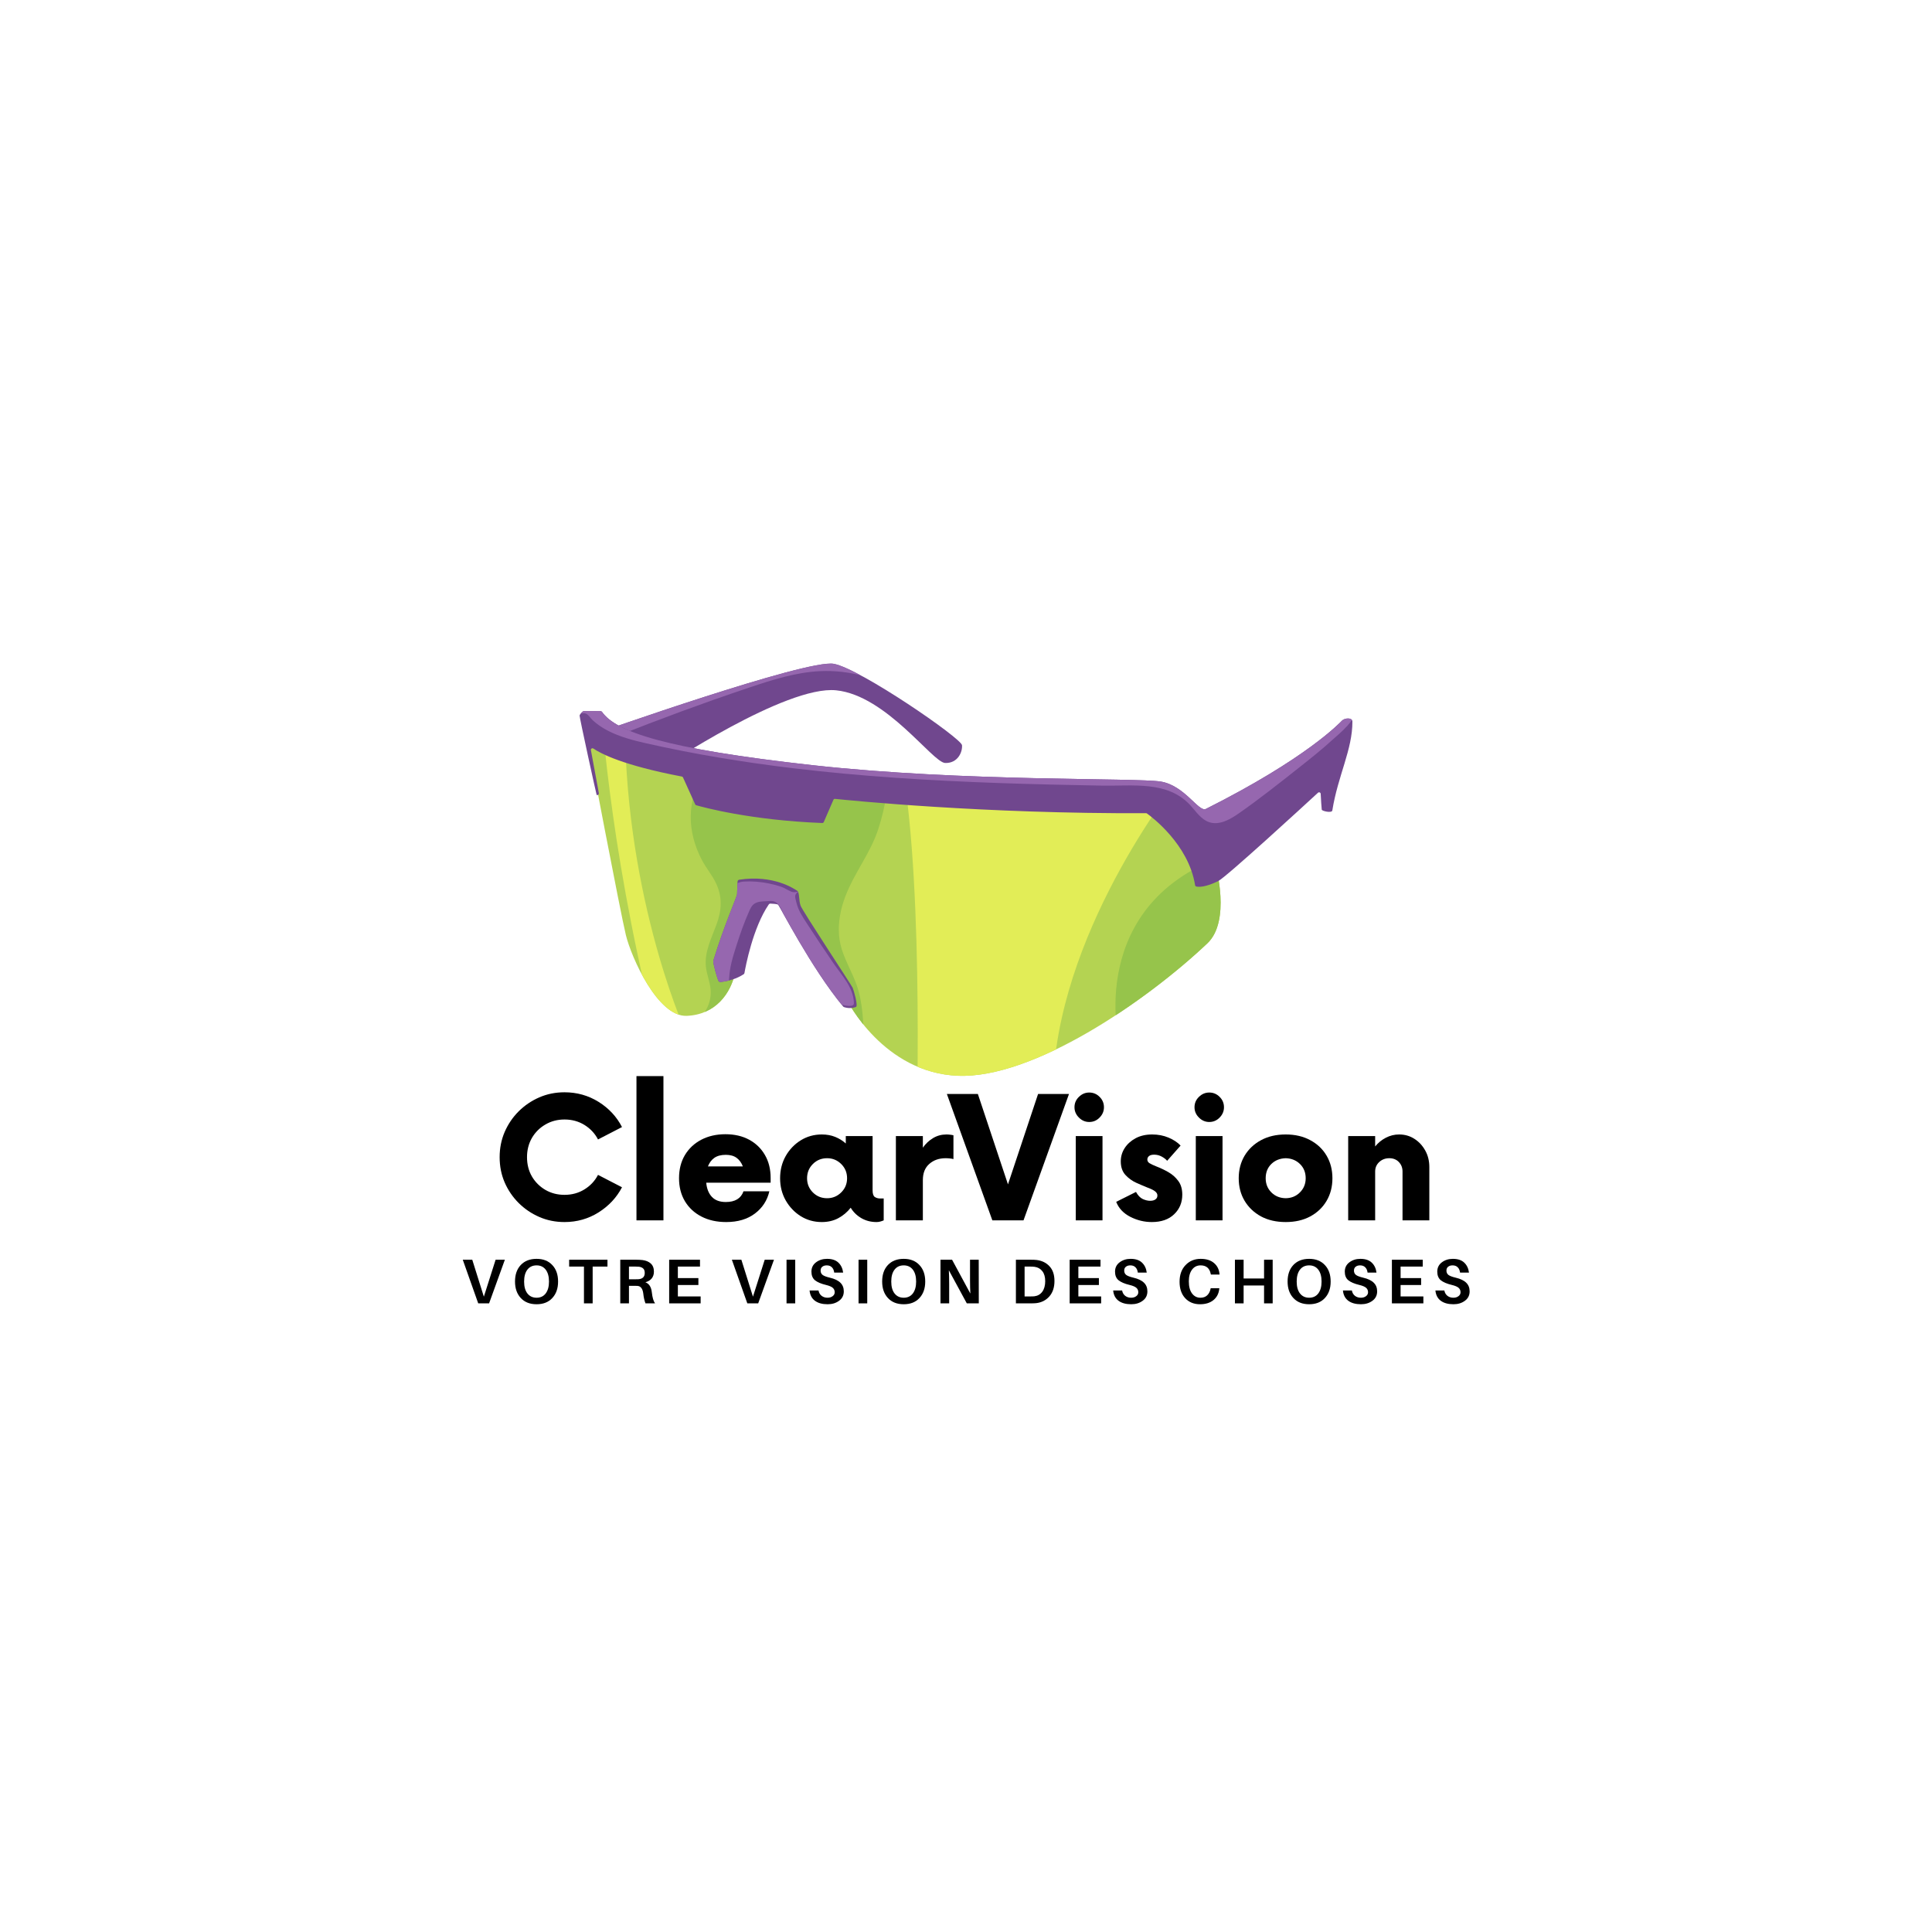<svg xmlns="http://www.w3.org/2000/svg" xmlns:xlink="http://www.w3.org/1999/xlink" width="500" zoomAndPan="magnify" viewBox="0 0 375 375" height="500" preserveAspectRatio="xMidYMid meet" version="1.0"><defs><g/><clipPath id="f60f591a82"><path d="M 114.105 144.172 L 237 144.172 L 237 208.824 L 114.105 208.824 Z M 114.105 144.172 " clip-rule="nonzero"/></clipPath><clipPath id="213304e1b1"><path d="M 174.117 144.172 L 229.223 144.172 L 229.223 208.824 L 174.117 208.824 Z M 174.117 144.172 " clip-rule="nonzero"/></clipPath><clipPath id="86b91e8406"><path d="M 114.16 144.18 C 114.16 144.18 120.402 177.078 121.48 181.492 C 122.559 185.906 127.699 197.398 133.281 197.176 C 138.863 196.957 141.902 192.848 142.734 188.57 C 143.562 184.297 149.363 172.523 149.363 172.523 L 153.898 176.078 L 164.426 194.152 C 164.426 194.152 171.43 208.262 185.98 208.809 C 200.531 209.359 222.371 194.441 234.355 183.098 C 238.953 178.742 235.969 168.082 235.969 168.082 L 223.535 155.066 L 147.348 152.09 Z M 114.16 144.18 " clip-rule="nonzero"/></clipPath><clipPath id="2fc540944a"><path d="M 116.559 144.172 L 132.699 144.172 L 132.699 199.199 L 116.559 199.199 Z M 116.559 144.172 " clip-rule="nonzero"/></clipPath><clipPath id="25e7cf6b10"><path d="M 114.16 144.18 C 114.16 144.18 120.402 177.078 121.48 181.492 C 122.559 185.906 127.699 197.398 133.281 197.176 C 138.863 196.957 141.902 192.848 142.734 188.57 C 143.562 184.297 149.363 172.523 149.363 172.523 L 153.898 176.078 L 164.426 194.152 C 164.426 194.152 171.43 208.262 185.98 208.809 C 200.531 209.359 222.371 194.441 234.355 183.098 C 238.953 178.742 235.969 168.082 235.969 168.082 L 223.535 155.066 L 147.348 152.09 Z M 114.16 144.18 " clip-rule="nonzero"/></clipPath><clipPath id="0b26513021"><path d="M 134.055 144.172 L 172.68 144.172 L 172.68 202.254 L 134.055 202.254 Z M 134.055 144.172 " clip-rule="nonzero"/></clipPath><clipPath id="d0349a60ff"><path d="M 114.16 144.18 C 114.16 144.18 120.402 177.078 121.48 181.492 C 122.559 185.906 127.699 197.398 133.281 197.176 C 138.863 196.957 141.902 192.848 142.734 188.57 C 143.562 184.297 149.363 172.523 149.363 172.523 L 153.898 176.078 L 164.426 194.152 C 164.426 194.152 171.43 208.262 185.98 208.809 C 200.531 209.359 222.371 194.441 234.355 183.098 C 238.953 178.742 235.969 168.082 235.969 168.082 L 223.535 155.066 L 147.348 152.09 Z M 114.16 144.18 " clip-rule="nonzero"/></clipPath><clipPath id="26354edc30"><path d="M 216.461 163.875 L 237 163.875 L 237 201.492 L 216.461 201.492 Z M 216.461 163.875 " clip-rule="nonzero"/></clipPath><clipPath id="f81a9deab6"><path d="M 114.16 144.18 C 114.16 144.18 120.402 177.078 121.48 181.492 C 122.559 185.906 127.699 197.398 133.281 197.176 C 138.863 196.957 141.902 192.848 142.734 188.57 C 143.562 184.297 149.363 172.523 149.363 172.523 L 153.898 176.078 L 164.426 194.152 C 164.426 194.152 171.43 208.262 185.98 208.809 C 200.531 209.359 222.371 194.441 234.355 183.098 C 238.953 178.742 235.969 168.082 235.969 168.082 L 223.535 155.066 L 147.348 152.09 Z M 114.16 144.18 " clip-rule="nonzero"/></clipPath><clipPath id="19539189de"><path d="M 115.289 128.805 L 174.961 128.805 L 174.961 145.023 L 115.289 145.023 Z M 115.289 128.805 " clip-rule="nonzero"/></clipPath><clipPath id="1069eca30a"><path d="M 115.348 142.473 C 115.348 142.473 156.633 127.855 161.855 128.852 C 167.078 129.852 186.617 143.316 186.727 144.648 C 186.836 145.984 185.898 148.176 183.453 148.094 C 181.004 148.008 172.078 134.988 162.297 133.988 C 152.516 132.988 128.652 148.969 128.652 148.969 Z M 115.348 142.473 " clip-rule="nonzero"/></clipPath><clipPath id="3d927c2f7d"><path d="M 112.5 138 L 262.5 138 L 262.5 172.195 L 112.5 172.195 Z M 112.5 138 " clip-rule="nonzero"/></clipPath><clipPath id="87e51934fa"><path d="M 112.5 138 L 262.5 138 L 262.5 159.797 L 112.5 159.797 Z M 112.5 138 " clip-rule="nonzero"/></clipPath><clipPath id="263669ae8f"><path d="M 255.824 153.867 C 256.02 153.691 256.328 153.82 256.344 154.082 C 256.398 155.07 256.5 156.859 256.551 157.152 C 256.602 157.441 258.516 157.863 258.602 157.316 C 259.68 150.551 262.531 145.484 262.5 140.043 C 262.492 139.234 261.008 139.348 260.508 139.848 C 260.012 140.348 253.57 147.215 234.07 157.008 C 232.664 157.715 230 152.48 225.305 151.703 C 220.605 150.926 187.059 151.777 157.711 148.52 C 128.691 145.297 119.559 142.004 116.848 138.172 C 116.789 138.094 116.699 138.043 116.598 138.039 C 115.934 138.023 113.387 137.969 113.219 138.043 C 113.027 138.125 112.555 138.617 112.5 138.887 C 112.445 139.152 115.742 154.172 115.805 154.277 C 115.812 154.293 115.832 154.305 115.863 154.316 C 116.074 154.379 116.277 154.176 116.238 153.953 L 114.695 145.605 C 114.645 145.336 114.949 145.137 115.176 145.293 C 116.617 146.281 120.961 148.562 132.348 150.727 C 132.449 150.746 132.531 150.812 132.574 150.906 L 134.938 156.125 C 134.973 156.207 135.043 156.27 135.133 156.297 C 136.352 156.648 145.617 159.211 159.598 159.746 C 159.727 159.75 159.844 159.676 159.895 159.559 L 161.766 155.242 C 161.82 155.117 161.945 155.043 162.082 155.059 C 164.754 155.336 190.914 157.988 222.441 157.84 C 222.508 157.836 222.57 157.855 222.621 157.895 C 223.473 158.504 230.711 163.879 231.965 171.812 C 231.984 171.938 232.074 172.039 232.195 172.066 C 232.645 172.18 233.895 172.262 236.441 171.023 C 237.961 170.285 252.93 156.535 255.824 153.867 Z M 255.824 153.867 " clip-rule="nonzero"/></clipPath><clipPath id="26b318a0b5"><path d="M 138.363 171.008 L 165.75 171.008 L 165.75 195.293 L 138.363 195.293 Z M 138.363 171.008 " clip-rule="nonzero"/></clipPath><clipPath id="f62b381de5"><path d="M 138.477 186.406 C 138.383 186.719 138.531 187.164 138.594 187.469 C 138.734 188.117 138.91 188.758 139.105 189.395 C 139.184 189.656 139.27 189.918 139.363 190.176 C 139.465 190.457 139.551 190.637 139.898 190.598 C 141.441 190.438 143.031 189.953 144.336 189.105 C 144.426 189.051 144.484 188.957 144.5 188.855 C 144.707 187.664 146.121 180.07 149.219 175.551 C 149.293 175.445 149.414 175.387 149.543 175.391 C 149.934 175.406 150.766 175.453 150.996 175.578 C 151.297 175.746 157.418 187.863 163.656 195.367 C 163.699 195.418 163.758 195.457 163.824 195.48 C 164.133 195.586 165.117 195.855 166.145 195.441 C 166.594 195.262 165.723 192.262 165.504 191.734 C 165.281 191.207 155.762 176.828 155.391 175.785 C 155.016 174.746 155.223 173.203 154.727 172.891 C 154.234 172.586 150.203 169.723 143.477 170.754 C 143.301 170.781 143.168 170.93 143.16 171.109 C 143.129 171.746 143.062 173.188 143.062 173.551 C 143.062 174.023 140.508 179.699 138.477 186.406 Z M 138.477 186.406 " clip-rule="nonzero"/></clipPath></defs><g clip-path="url(#f60f591a82)"><path fill="#b4d352" d="M 114.16 144.18 C 114.16 144.18 120.402 177.078 121.48 181.492 C 122.559 185.906 127.699 197.398 133.281 197.176 C 138.863 196.957 141.902 192.848 142.734 188.57 C 143.562 184.297 149.363 172.523 149.363 172.523 L 153.898 176.078 L 164.426 194.152 C 164.426 194.152 171.43 208.262 185.98 208.809 C 200.531 209.359 222.371 194.441 234.355 183.098 C 238.953 178.742 235.969 168.082 235.969 168.082 L 223.535 155.066 L 147.348 152.09 L 114.16 144.18 " fill-opacity="1" fill-rule="nonzero"/></g><g clip-path="url(#213304e1b1)"><g clip-path="url(#86b91e8406)"><path fill="#e2ed57" d="M 229.172 150.758 C 229.172 150.758 206.293 178.938 204.469 208.824 L 177.938 217.723 C 177.938 217.723 179.43 164.918 174.125 144.18 L 229.172 150.758 " fill-opacity="1" fill-rule="nonzero"/></g></g><g clip-path="url(#2fc540944a)"><g clip-path="url(#25e7cf6b10)"><path fill="#e2ed57" d="M 132.633 199.191 C 132.633 199.191 120.695 172.203 121.316 136.973 L 116.59 135.852 C 116.59 135.852 117.957 162.836 126.789 198.441 L 132.633 199.191 " fill-opacity="1" fill-rule="nonzero"/></g></g><g clip-path="url(#0b26513021)"><g clip-path="url(#d0349a60ff)"><path fill="#96c44b" d="M 162.855 181.508 C 162.648 178.953 163.18 176.34 164.102 173.934 C 165.828 169.422 168.883 165.688 170.422 161.078 C 171.957 156.473 172.633 151.609 172.633 146.762 C 172.633 143.805 171.664 140.883 169.316 138.984 C 165.707 136.066 160.43 136.172 156.125 137.043 C 150.703 138.141 145.453 140.719 141.293 144.387 C 137.277 147.93 134.184 152.793 134.07 158.297 C 134.008 161.289 134.832 164.219 136.199 166.859 C 137.035 168.48 138.262 169.883 139.02 171.52 C 140.246 174.188 140.082 176.688 139.078 179.43 C 138.105 182.082 136.73 184.75 137.008 187.566 C 137.16 189.121 137.816 190.594 137.938 192.152 C 138.141 194.738 136.707 197.383 134.434 198.613 C 137.418 197.238 140.82 197.141 144.098 197.281 C 152.152 197.629 160.145 199.289 167.672 202.18 C 167.59 198.473 167.496 194.691 166.277 191.195 C 165.344 188.516 163.766 186.07 163.133 183.305 C 162.996 182.711 162.906 182.113 162.855 181.508 " fill-opacity="1" fill-rule="nonzero"/></g></g><g clip-path="url(#26354edc30)"><g clip-path="url(#f81a9deab6)"><path fill="#96c44b" d="M 217.07 201.398 C 217.07 201.398 210.602 173.078 241.441 164.918 C 272.281 156.754 223.273 202.23 217.07 201.398 " fill-opacity="1" fill-rule="nonzero"/></g></g><path fill="#70478e" d="M 115.348 142.473 C 115.348 142.473 156.633 127.855 161.855 128.852 C 167.078 129.852 186.617 143.316 186.727 144.648 C 186.836 145.984 185.898 148.176 183.453 148.094 C 181.004 148.008 172.078 134.988 162.297 133.988 C 152.516 132.988 128.652 148.969 128.652 148.969 L 115.348 142.473 " fill-opacity="1" fill-rule="nonzero"/><g clip-path="url(#19539189de)"><g clip-path="url(#1069eca30a)"><path fill="#9667af" d="M 145.547 133.414 C 149.965 131.934 154.461 130.504 159.109 130.273 C 164.629 130 170.223 131.48 174.891 134.453 C 172.898 131.527 169.762 129.551 166.457 128.309 C 161.809 126.566 156.742 126.141 151.793 126.551 C 146.852 126.965 142.004 128.188 137.262 129.648 C 129.316 132.105 121.395 135.363 115.262 141.004 C 114.5 141.703 113.707 142.668 114.008 143.656 C 114.281 144.539 115.309 144.945 116.227 144.996 C 117.996 145.098 119.773 144.301 120.84 142.887 C 121.363 142.195 121.922 142.023 122.734 141.703 C 123.789 141.293 124.84 140.883 125.895 140.477 C 130.031 138.891 134.191 137.359 138.367 135.883 C 140.754 135.043 143.148 134.219 145.547 133.414 " fill-opacity="1" fill-rule="nonzero"/></g></g><g clip-path="url(#3d927c2f7d)"><path fill="#70478e" d="M 255.824 153.867 C 256.02 153.691 256.328 153.82 256.344 154.082 C 256.398 155.07 256.5 156.859 256.551 157.152 C 256.602 157.441 258.516 157.863 258.602 157.316 C 259.68 150.551 262.531 145.484 262.5 140.043 C 262.492 139.234 261.008 139.348 260.508 139.848 C 260.012 140.348 253.57 147.215 234.07 157.008 C 232.664 157.715 230 152.48 225.305 151.703 C 220.605 150.926 187.059 151.773 157.711 148.52 C 128.691 145.297 119.559 142.004 116.848 138.172 C 116.789 138.094 116.699 138.043 116.598 138.039 C 115.934 138.023 113.387 137.969 113.219 138.043 C 113.027 138.125 112.555 138.617 112.5 138.887 C 112.445 139.152 115.742 154.172 115.805 154.277 C 115.812 154.293 115.832 154.305 115.863 154.316 C 116.074 154.379 116.277 154.176 116.238 153.953 L 114.695 145.605 C 114.645 145.336 114.949 145.137 115.176 145.293 C 116.617 146.281 120.961 148.562 132.348 150.727 C 132.449 150.746 132.531 150.812 132.574 150.906 L 134.938 156.125 C 134.973 156.207 135.043 156.27 135.133 156.297 C 136.352 156.648 145.617 159.211 159.598 159.746 C 159.727 159.75 159.844 159.676 159.895 159.559 L 161.766 155.242 C 161.82 155.117 161.945 155.043 162.082 155.059 C 164.754 155.336 190.914 157.988 222.441 157.84 C 222.508 157.836 222.57 157.855 222.621 157.895 C 223.473 158.504 230.711 163.879 231.965 171.812 C 231.984 171.938 232.074 172.039 232.195 172.066 C 232.645 172.18 233.895 172.262 236.441 171.023 C 237.961 170.285 252.93 156.535 255.824 153.867 " fill-opacity="1" fill-rule="nonzero"/></g><g clip-path="url(#87e51934fa)"><g clip-path="url(#263669ae8f)"><path fill="#9667af" d="M 252.094 149.031 C 248.297 152.035 244.496 155.043 240.535 157.82 C 238.797 159.035 236.684 160.262 234.68 159.578 C 233.098 159.039 232.137 157.484 231 156.258 C 226.605 151.516 219.828 152.594 213.996 152.492 C 207.301 152.371 200.605 152.223 193.914 151.988 C 180.555 151.52 167.195 150.711 153.922 149.113 C 144.312 147.957 134.754 146.391 125.312 144.25 C 122.836 143.691 120.34 143.027 118.062 141.867 C 116.961 141.301 115.91 140.613 115.004 139.762 C 114.617 139.398 114.25 138.758 113.781 138.543 C 113.223 138.285 112.414 138.531 111.969 138.902 C 111.883 138.359 112.242 137.805 112.738 137.57 C 113.578 137.176 114.883 137.656 115.766 137.758 C 116.996 137.902 118.223 138.043 119.449 138.184 C 121.836 138.457 124.223 138.73 126.613 139 C 140.262 140.527 153.934 141.898 167.617 143.113 C 181.297 144.324 194.996 145.379 208.703 146.27 C 214.391 146.641 220.082 146.984 225.773 147.301 C 230.824 147.582 236.66 148.328 241.527 146.578 C 244.641 145.461 247.191 143.199 250.094 141.609 C 253.43 139.781 257.172 138.871 260.867 137.98 C 261.352 137.863 261.883 137.75 262.328 137.973 C 264.297 138.938 259.48 142.82 258.758 143.484 C 256.629 145.441 254.359 147.238 252.094 149.031 " fill-opacity="1" fill-rule="nonzero"/></g></g><path fill="#70478e" d="M 138.477 186.406 C 138.383 186.719 138.531 187.164 138.594 187.469 C 138.734 188.117 138.91 188.758 139.105 189.395 C 139.184 189.656 139.27 189.918 139.363 190.176 C 139.465 190.457 139.551 190.637 139.898 190.598 C 141.441 190.438 143.031 189.953 144.336 189.105 C 144.426 189.051 144.484 188.957 144.5 188.855 C 144.707 187.664 146.121 180.07 149.219 175.551 C 149.293 175.445 149.414 175.387 149.543 175.391 C 149.934 175.406 150.766 175.453 150.996 175.578 C 151.297 175.746 157.418 187.863 163.656 195.367 C 163.699 195.418 163.758 195.457 163.824 195.48 C 164.133 195.586 165.117 195.855 166.145 195.441 C 166.594 195.262 165.723 192.262 165.504 191.734 C 165.281 191.207 155.762 176.828 155.391 175.785 C 155.016 174.746 155.223 173.203 154.727 172.891 C 154.234 172.586 150.203 169.723 143.477 170.754 C 143.301 170.781 143.168 170.93 143.16 171.109 C 143.129 171.746 143.062 173.188 143.062 173.551 C 143.062 174.023 140.508 179.699 138.477 186.406 " fill-opacity="1" fill-rule="nonzero"/><g clip-path="url(#26b318a0b5)"><g clip-path="url(#f62b381de5)"><path fill="#9667af" d="M 165.668 195.004 C 165.746 194.871 165.75 194.703 165.742 194.543 C 165.602 191.578 163.328 189.25 161.738 186.918 C 159.953 184.305 158.195 181.668 156.469 179.016 C 155.688 177.812 154.898 176.578 154.582 175.176 C 154.453 174.605 154.117 173.855 154.59 173.375 C 154.785 173.172 155.043 173.051 155.297 172.93 C 154.852 173.078 154.383 173.227 153.914 173.156 C 153.73 173.129 153.555 173.062 153.383 172.984 C 152.77 172.703 152.227 172.316 151.574 172.102 C 150.797 171.848 150.004 171.637 149.199 171.473 C 147.613 171.148 145.984 171.016 144.363 171.113 C 143.438 171.172 142.676 171.613 141.961 172.188 C 141.465 172.586 141 173.074 140.68 173.625 C 140.328 174.23 140.363 175.066 140.273 175.758 C 139.953 178.324 139.297 180.848 138.332 183.246 C 137.832 184.496 137.41 185.137 137.605 186.492 C 137.801 187.852 138.109 189.195 138.535 190.5 C 138.684 190.953 138.852 191.418 139.164 191.777 C 139.477 192.137 139.969 192.379 140.434 192.27 C 141.316 192.055 141.48 190.887 141.52 189.973 C 141.621 187.695 142.266 185.648 142.953 183.492 C 143.66 181.277 144.43 179.078 145.375 176.953 C 145.715 176.188 146.004 175.535 146.816 175.207 C 147.582 174.895 148.344 174.98 149.145 174.902 C 149.852 174.836 150.402 174.867 150.945 175.41 C 151.391 175.863 151.652 176.461 151.91 177.043 C 153.418 180.48 155.055 183.855 156.824 187.168 C 158.004 189.379 159.266 191.586 161.035 193.355 C 161.633 193.949 162.293 194.496 163.055 194.848 C 163.477 195.043 163.934 195.176 164.398 195.215 C 164.703 195.242 165.488 195.316 165.668 195.004 " fill-opacity="1" fill-rule="nonzero"/></g></g><g fill="#000000" fill-opacity="1"><g transform="translate(95.465, 236.871)"><g><path d="M 14.109 0.328 C 12.359 0.328 10.727 0 9.219 -0.656 C 7.707 -1.312 6.367 -2.219 5.203 -3.375 C 4.047 -4.531 3.141 -5.863 2.484 -7.375 C 1.836 -8.883 1.516 -10.516 1.516 -12.266 C 1.516 -14.004 1.836 -15.629 2.484 -17.141 C 3.141 -18.66 4.047 -20 5.203 -21.156 C 6.367 -22.312 7.707 -23.219 9.219 -23.875 C 10.727 -24.531 12.359 -24.859 14.109 -24.859 C 16.523 -24.859 18.727 -24.238 20.719 -23 C 22.707 -21.758 24.223 -20.129 25.266 -18.109 L 20.609 -15.703 C 20.004 -16.867 19.129 -17.805 17.984 -18.516 C 16.836 -19.223 15.547 -19.578 14.109 -19.578 C 12.742 -19.578 11.508 -19.254 10.406 -18.609 C 9.301 -17.973 8.426 -17.102 7.781 -16 C 7.145 -14.895 6.828 -13.648 6.828 -12.266 C 6.828 -10.867 7.145 -9.617 7.781 -8.516 C 8.426 -7.422 9.301 -6.551 10.406 -5.906 C 11.508 -5.27 12.742 -4.953 14.109 -4.953 C 15.547 -4.953 16.836 -5.305 17.984 -6.016 C 19.129 -6.723 20.004 -7.66 20.609 -8.828 L 25.266 -6.422 C 24.223 -4.43 22.707 -2.805 20.719 -1.547 C 18.727 -0.297 16.523 0.328 14.109 0.328 Z M 14.109 0.328 "/></g></g></g><g fill="#000000" fill-opacity="1"><g transform="translate(121.132, 236.871)"><g><path d="M 2.406 0 L 2.406 -28 L 7.641 -28 L 7.641 0 Z M 2.406 0 "/></g></g></g><g fill="#000000" fill-opacity="1"><g transform="translate(130.533, 236.871)"><g><path d="M 19.047 -8.219 L 19.047 -7.312 L 6.547 -7.312 C 6.648 -6.145 7.016 -5.227 7.641 -4.562 C 8.266 -3.895 9.164 -3.562 10.344 -3.562 C 12.145 -3.562 13.289 -4.254 13.781 -5.641 L 18.797 -5.641 C 18.391 -3.867 17.457 -2.43 16 -1.328 C 14.539 -0.223 12.68 0.328 10.422 0.328 C 8.598 0.328 7 -0.023 5.625 -0.734 C 4.25 -1.441 3.176 -2.438 2.406 -3.719 C 1.645 -5 1.266 -6.484 1.266 -8.172 C 1.266 -9.891 1.645 -11.391 2.406 -12.672 C 3.176 -13.953 4.238 -14.945 5.594 -15.656 C 6.957 -16.363 8.516 -16.719 10.266 -16.719 C 12.035 -16.719 13.57 -16.363 14.875 -15.656 C 16.188 -14.945 17.207 -13.957 17.938 -12.688 C 18.676 -11.426 19.047 -9.938 19.047 -8.219 Z M 10.344 -12.719 C 9.414 -12.719 8.672 -12.52 8.109 -12.125 C 7.555 -11.727 7.145 -11.176 6.875 -10.469 L 13.656 -10.469 C 13.383 -11.176 12.984 -11.727 12.453 -12.125 C 11.922 -12.52 11.219 -12.719 10.344 -12.719 Z M 10.344 -12.719 "/></g></g></g><g fill="#000000" fill-opacity="1"><g transform="translate(150.151, 236.871)"><g><path d="M 20.641 -4.25 L 21.375 -4.25 L 21.375 0 C 21.188 0.082 20.977 0.156 20.75 0.219 C 20.52 0.289 20.266 0.328 19.984 0.328 C 18.898 0.328 17.922 0.078 17.047 -0.422 C 16.172 -0.93 15.477 -1.609 14.969 -2.453 C 14.312 -1.609 13.508 -0.93 12.562 -0.422 C 11.625 0.078 10.555 0.328 9.359 0.328 C 7.859 0.328 6.492 -0.051 5.266 -0.812 C 4.047 -1.582 3.07 -2.609 2.344 -3.891 C 1.625 -5.172 1.266 -6.598 1.266 -8.172 C 1.266 -9.754 1.625 -11.188 2.344 -12.469 C 3.07 -13.75 4.047 -14.77 5.266 -15.531 C 6.492 -16.289 7.859 -16.672 9.359 -16.672 C 10.316 -16.672 11.18 -16.516 11.953 -16.203 C 12.734 -15.891 13.422 -15.461 14.016 -14.922 L 14.016 -16.359 L 19.219 -16.359 L 19.219 -5.844 C 19.219 -5.164 19.363 -4.727 19.656 -4.531 C 19.957 -4.344 20.285 -4.25 20.641 -4.25 Z M 10.391 -4.297 C 11.453 -4.297 12.363 -4.672 13.125 -5.422 C 13.883 -6.172 14.266 -7.086 14.266 -8.172 C 14.266 -9.266 13.883 -10.188 13.125 -10.938 C 12.363 -11.688 11.453 -12.062 10.391 -12.062 C 9.297 -12.062 8.375 -11.688 7.625 -10.938 C 6.875 -10.188 6.5 -9.266 6.5 -8.172 C 6.5 -7.086 6.875 -6.172 7.625 -5.422 C 8.375 -4.672 9.297 -4.297 10.391 -4.297 Z M 10.391 -4.297 "/></g></g></g><g fill="#000000" fill-opacity="1"><g transform="translate(171.485, 236.871)"><g><path d="M 12.219 -16.672 C 12.469 -16.672 12.707 -16.656 12.938 -16.625 C 13.164 -16.602 13.379 -16.566 13.578 -16.516 L 13.578 -11.891 C 13.379 -11.953 13.148 -11.992 12.891 -12.016 C 12.641 -12.047 12.363 -12.062 12.062 -12.062 C 10.781 -12.062 9.723 -11.691 8.891 -10.953 C 8.055 -10.223 7.641 -9.176 7.641 -7.812 L 7.641 0 L 2.406 0 L 2.406 -16.359 L 7.641 -16.359 L 7.641 -14.109 C 8.191 -14.891 8.852 -15.508 9.625 -15.969 C 10.406 -16.438 11.27 -16.672 12.219 -16.672 Z M 12.219 -16.672 "/></g></g></g><g fill="#000000" fill-opacity="1"><g transform="translate(184.319, 236.871)"><g><path d="M 17.172 -24.531 L 23.172 -24.531 L 14.344 0 L 8.297 0 L -0.531 -24.531 L 5.484 -24.531 L 11.328 -6.984 Z M 17.172 -24.531 "/></g></g></g><g fill="#000000" fill-opacity="1"><g transform="translate(206.307, 236.871)"><g><path d="M 5.109 -19.094 C 4.348 -19.094 3.68 -19.379 3.109 -19.953 C 2.535 -20.523 2.25 -21.191 2.25 -21.953 C 2.25 -22.742 2.535 -23.414 3.109 -23.969 C 3.68 -24.531 4.348 -24.812 5.109 -24.812 C 5.898 -24.812 6.57 -24.531 7.125 -23.969 C 7.688 -23.414 7.969 -22.742 7.969 -21.953 C 7.969 -21.191 7.688 -20.523 7.125 -19.953 C 6.57 -19.379 5.898 -19.094 5.109 -19.094 Z M 2.5 0 L 2.5 -16.359 L 7.688 -16.359 L 7.688 0 Z M 2.5 0 "/></g></g></g><g fill="#000000" fill-opacity="1"><g transform="translate(215.871, 236.871)"><g><path d="M 7.688 0.328 C 6.238 0.328 4.848 -0.008 3.516 -0.688 C 2.18 -1.375 1.27 -2.344 0.781 -3.594 L 4.625 -5.516 C 5 -4.836 5.438 -4.379 5.938 -4.141 C 6.445 -3.91 6.922 -3.797 7.359 -3.797 C 7.797 -3.797 8.141 -3.883 8.391 -4.062 C 8.648 -4.238 8.781 -4.492 8.781 -4.828 C 8.781 -5.117 8.641 -5.379 8.359 -5.609 C 8.078 -5.848 7.566 -6.102 6.828 -6.375 C 6.203 -6.625 5.484 -6.93 4.672 -7.297 C 3.867 -7.66 3.164 -8.172 2.562 -8.828 C 1.969 -9.484 1.672 -10.359 1.672 -11.453 C 1.672 -12.379 1.922 -13.234 2.422 -14.016 C 2.93 -14.805 3.641 -15.445 4.547 -15.938 C 5.461 -16.426 6.535 -16.672 7.766 -16.672 C 8.91 -16.672 9.969 -16.469 10.938 -16.062 C 11.906 -15.656 12.688 -15.141 13.281 -14.516 L 10.672 -11.562 C 10.422 -11.863 10.07 -12.133 9.625 -12.375 C 9.176 -12.625 8.68 -12.75 8.141 -12.75 C 7.703 -12.75 7.375 -12.66 7.156 -12.484 C 6.938 -12.305 6.828 -12.082 6.828 -11.812 C 6.828 -11.508 6.969 -11.27 7.25 -11.094 C 7.539 -10.914 7.984 -10.707 8.578 -10.469 C 9.367 -10.164 10.145 -9.797 10.906 -9.359 C 11.676 -8.922 12.316 -8.352 12.828 -7.656 C 13.348 -6.969 13.609 -6.078 13.609 -4.984 C 13.609 -3.461 13.082 -2.195 12.031 -1.188 C 10.988 -0.176 9.539 0.328 7.688 0.328 Z M 7.688 0.328 "/></g></g></g><g fill="#000000" fill-opacity="1"><g transform="translate(229.604, 236.871)"><g><path d="M 5.109 -19.094 C 4.348 -19.094 3.68 -19.379 3.109 -19.953 C 2.535 -20.523 2.25 -21.191 2.25 -21.953 C 2.25 -22.742 2.535 -23.414 3.109 -23.969 C 3.68 -24.531 4.348 -24.812 5.109 -24.812 C 5.898 -24.812 6.57 -24.531 7.125 -23.969 C 7.688 -23.414 7.969 -22.742 7.969 -21.953 C 7.969 -21.191 7.688 -20.523 7.125 -19.953 C 6.57 -19.379 5.898 -19.094 5.109 -19.094 Z M 2.5 0 L 2.5 -16.359 L 7.688 -16.359 L 7.688 0 Z M 2.5 0 "/></g></g></g><g fill="#000000" fill-opacity="1"><g transform="translate(239.168, 236.871)"><g><path d="M 10.391 0.328 C 8.555 0.328 6.957 -0.035 5.594 -0.766 C 4.238 -1.504 3.176 -2.516 2.406 -3.797 C 1.645 -5.078 1.266 -6.535 1.266 -8.172 C 1.266 -9.805 1.645 -11.266 2.406 -12.547 C 3.176 -13.828 4.238 -14.832 5.594 -15.562 C 6.957 -16.301 8.555 -16.672 10.391 -16.672 C 12.211 -16.672 13.801 -16.301 15.156 -15.562 C 16.52 -14.832 17.578 -13.828 18.328 -12.547 C 19.078 -11.266 19.453 -9.805 19.453 -8.172 C 19.453 -6.535 19.078 -5.078 18.328 -3.797 C 17.578 -2.516 16.52 -1.504 15.156 -0.766 C 13.801 -0.035 12.211 0.328 10.391 0.328 Z M 10.391 -4.297 C 11.504 -4.316 12.426 -4.695 13.156 -5.438 C 13.895 -6.176 14.266 -7.086 14.266 -8.172 C 14.266 -9.297 13.895 -10.219 13.156 -10.938 C 12.426 -11.656 11.504 -12.031 10.391 -12.062 C 9.266 -12.031 8.332 -11.656 7.594 -10.938 C 6.863 -10.219 6.5 -9.297 6.5 -8.172 C 6.5 -7.086 6.863 -6.176 7.594 -5.438 C 8.332 -4.695 9.266 -4.316 10.391 -4.297 Z M 10.391 -4.297 "/></g></g></g><g fill="#000000" fill-opacity="1"><g transform="translate(259.276, 236.871)"><g><path d="M 12.297 -16.672 C 13.391 -16.672 14.375 -16.391 15.25 -15.828 C 16.125 -15.273 16.828 -14.52 17.359 -13.562 C 17.891 -12.613 18.156 -11.539 18.156 -10.344 L 18.156 0 L 12.953 0 L 12.953 -9.484 C 12.953 -10.223 12.711 -10.836 12.234 -11.328 C 11.766 -11.816 11.148 -12.062 10.391 -12.062 C 9.617 -12.062 8.969 -11.816 8.438 -11.328 C 7.906 -10.836 7.641 -10.223 7.641 -9.484 L 7.641 0 L 2.406 0 L 2.406 -16.359 L 7.641 -16.359 L 7.641 -14.344 C 8.211 -15.051 8.898 -15.613 9.703 -16.031 C 10.516 -16.457 11.379 -16.672 12.297 -16.672 Z M 12.297 -16.672 "/></g></g></g><g fill="#000000" fill-opacity="1"><g transform="translate(89.432, 252.982)"><g><path d="M 5.5 0 L 3.391 0 L 0.391 -8.469 L 2.234 -8.469 L 4.484 -1.297 L 6.766 -8.469 L 8.562 -8.469 Z M 5.5 0 "/></g></g></g><g fill="#000000" fill-opacity="1"><g transform="translate(99.339, 252.982)"><g><path d="M 4.812 -8.641 C 6.102 -8.641 7.117 -8.238 7.859 -7.438 C 8.609 -6.645 8.984 -5.578 8.984 -4.234 C 8.984 -2.898 8.609 -1.832 7.859 -1.031 C 7.117 -0.227 6.102 0.172 4.812 0.172 C 3.52 0.172 2.5 -0.227 1.75 -1.031 C 1 -1.832 0.625 -2.898 0.625 -4.234 C 0.625 -5.578 0.992 -6.645 1.734 -7.438 C 2.484 -8.238 3.508 -8.641 4.812 -8.641 Z M 3.031 -1.922 C 3.469 -1.367 4.062 -1.094 4.812 -1.094 C 5.562 -1.094 6.148 -1.367 6.578 -1.922 C 7.004 -2.484 7.219 -3.254 7.219 -4.234 C 7.219 -5.223 7.004 -5.992 6.578 -6.547 C 6.148 -7.098 5.562 -7.375 4.812 -7.375 C 4.051 -7.375 3.457 -7.098 3.031 -6.547 C 2.602 -5.992 2.391 -5.223 2.391 -4.234 C 2.391 -3.242 2.602 -2.473 3.031 -1.922 Z M 3.031 -1.922 "/></g></g></g><g fill="#000000" fill-opacity="1"><g transform="translate(110.19, 252.982)"><g><path d="M 7.719 -7.141 L 4.844 -7.141 L 4.844 0 L 3.156 0 L 3.156 -7.141 L 0.281 -7.141 L 0.281 -8.469 L 7.719 -8.469 Z M 7.719 -7.141 "/></g></g></g><g fill="#000000" fill-opacity="1"><g transform="translate(119.3, 252.982)"><g><path d="M 7.219 -2.141 C 7.332 -1.129 7.539 -0.414 7.844 0 L 5.984 0 C 5.773 -0.562 5.633 -1.191 5.562 -1.891 C 5.445 -2.848 5.066 -3.348 4.422 -3.391 C 4.266 -3.398 4.047 -3.406 3.766 -3.406 L 2.781 -3.406 L 2.781 0 L 1.094 0 L 1.094 -8.469 L 4.188 -8.469 C 4.645 -8.469 5.051 -8.445 5.406 -8.406 C 6.082 -8.32 6.617 -8.098 7.016 -7.734 C 7.422 -7.367 7.625 -6.844 7.625 -6.156 C 7.625 -5.625 7.477 -5.18 7.188 -4.828 C 6.895 -4.484 6.488 -4.238 5.969 -4.094 C 6.695 -3.82 7.113 -3.172 7.219 -2.141 Z M 2.781 -4.672 L 3.953 -4.672 C 4.285 -4.672 4.516 -4.676 4.641 -4.688 C 5.441 -4.758 5.844 -5.164 5.844 -5.906 C 5.844 -6.281 5.75 -6.562 5.562 -6.75 C 5.375 -6.938 5.098 -7.055 4.734 -7.109 C 4.535 -7.129 4.297 -7.141 4.016 -7.141 L 2.781 -7.141 Z M 2.781 -4.672 "/></g></g></g><g fill="#000000" fill-opacity="1"><g transform="translate(128.791, 252.982)"><g><path d="M 7.203 -1.344 L 7.203 0 L 1.094 0 L 1.094 -8.469 L 7.078 -8.469 L 7.078 -7.141 L 2.781 -7.141 L 2.781 -4.906 L 6.766 -4.906 L 6.766 -3.562 L 2.781 -3.562 L 2.781 -1.344 Z M 7.203 -1.344 "/></g></g></g><g fill="#000000" fill-opacity="1"><g transform="translate(137.815, 252.982)"><g/></g></g><g fill="#000000" fill-opacity="1"><g transform="translate(141.665, 252.982)"><g><path d="M 5.5 0 L 3.391 0 L 0.391 -8.469 L 2.234 -8.469 L 4.484 -1.297 L 6.766 -8.469 L 8.562 -8.469 Z M 5.5 0 "/></g></g></g><g fill="#000000" fill-opacity="1"><g transform="translate(151.572, 252.982)"><g><path d="M 2.781 0 L 1.094 0 L 1.094 -8.469 L 2.781 -8.469 Z M 2.781 0 "/></g></g></g><g fill="#000000" fill-opacity="1"><g transform="translate(156.624, 252.982)"><g><path d="M 3.906 -8.641 C 4.863 -8.641 5.598 -8.395 6.109 -7.906 C 6.617 -7.426 6.926 -6.781 7.031 -5.969 L 5.297 -5.969 C 5.242 -6.414 5.094 -6.758 4.844 -7 C 4.602 -7.25 4.27 -7.375 3.844 -7.375 C 3.488 -7.375 3.203 -7.285 2.984 -7.109 C 2.766 -6.941 2.656 -6.691 2.656 -6.359 C 2.656 -6.004 2.785 -5.723 3.047 -5.516 C 3.316 -5.316 3.785 -5.141 4.453 -4.984 C 5.379 -4.766 6.062 -4.438 6.5 -4 C 6.938 -3.57 7.156 -3.016 7.156 -2.328 C 7.156 -1.555 6.848 -0.945 6.234 -0.5 C 5.629 -0.051 4.891 0.172 4.016 0.172 C 2.992 0.172 2.176 -0.051 1.562 -0.5 C 0.945 -0.957 0.598 -1.625 0.516 -2.5 L 2.25 -2.5 C 2.332 -2.051 2.535 -1.703 2.859 -1.453 C 3.18 -1.211 3.562 -1.094 4 -1.094 C 4.395 -1.094 4.723 -1.191 4.984 -1.391 C 5.254 -1.586 5.391 -1.844 5.391 -2.156 C 5.391 -2.52 5.258 -2.812 5 -3.031 C 4.738 -3.25 4.301 -3.43 3.688 -3.578 C 2.738 -3.805 2.031 -4.109 1.562 -4.484 C 1.102 -4.867 0.875 -5.426 0.875 -6.156 C 0.875 -6.906 1.164 -7.504 1.75 -7.953 C 2.344 -8.41 3.062 -8.641 3.906 -8.641 Z M 3.906 -8.641 "/></g></g></g><g fill="#000000" fill-opacity="1"><g transform="translate(165.55, 252.982)"><g><path d="M 2.781 0 L 1.094 0 L 1.094 -8.469 L 2.781 -8.469 Z M 2.781 0 "/></g></g></g><g fill="#000000" fill-opacity="1"><g transform="translate(170.602, 252.982)"><g><path d="M 4.812 -8.641 C 6.102 -8.641 7.117 -8.238 7.859 -7.438 C 8.609 -6.645 8.984 -5.578 8.984 -4.234 C 8.984 -2.898 8.609 -1.832 7.859 -1.031 C 7.117 -0.227 6.102 0.172 4.812 0.172 C 3.52 0.172 2.5 -0.227 1.75 -1.031 C 1 -1.832 0.625 -2.898 0.625 -4.234 C 0.625 -5.578 0.992 -6.645 1.734 -7.438 C 2.484 -8.238 3.508 -8.641 4.812 -8.641 Z M 3.031 -1.922 C 3.469 -1.367 4.062 -1.094 4.812 -1.094 C 5.562 -1.094 6.148 -1.367 6.578 -1.922 C 7.004 -2.484 7.219 -3.254 7.219 -4.234 C 7.219 -5.223 7.004 -5.992 6.578 -6.547 C 6.148 -7.098 5.562 -7.375 4.812 -7.375 C 4.051 -7.375 3.457 -7.098 3.031 -6.547 C 2.602 -5.992 2.391 -5.223 2.391 -4.234 C 2.391 -3.242 2.602 -2.473 3.031 -1.922 Z M 3.031 -1.922 "/></g></g></g><g fill="#000000" fill-opacity="1"><g transform="translate(181.453, 252.982)"><g><path d="M 8.531 0 L 6.203 0 L 2.719 -6.422 C 2.758 -5.66 2.781 -4.797 2.781 -3.828 L 2.781 0 L 1.094 0 L 1.094 -8.469 L 3.344 -8.469 L 6.891 -1.906 C 6.848 -2.664 6.828 -3.555 6.828 -4.578 L 6.828 -8.469 L 8.516 -8.469 Z M 8.531 0 "/></g></g></g><g fill="#000000" fill-opacity="1"><g transform="translate(192.243, 252.982)"><g/></g></g><g fill="#000000" fill-opacity="1"><g transform="translate(196.093, 252.982)"><g><path d="M 5.094 -8.422 C 6.133 -8.297 6.973 -7.891 7.609 -7.203 C 8.254 -6.523 8.578 -5.57 8.578 -4.344 C 8.578 -3.102 8.25 -2.109 7.594 -1.359 C 6.938 -0.609 6.094 -0.172 5.062 -0.047 C 4.781 -0.016 4.422 0 3.984 0 L 1.094 0 L 1.094 -8.469 L 4.016 -8.469 C 4.441 -8.469 4.801 -8.453 5.094 -8.422 Z M 4.688 -1.375 C 5.332 -1.457 5.844 -1.754 6.219 -2.266 C 6.594 -2.785 6.781 -3.469 6.781 -4.312 C 6.781 -5.133 6.594 -5.781 6.219 -6.25 C 5.852 -6.727 5.352 -7.008 4.719 -7.094 C 4.469 -7.125 4.164 -7.141 3.812 -7.141 L 2.781 -7.141 L 2.781 -1.344 L 3.797 -1.344 C 4.211 -1.344 4.508 -1.352 4.688 -1.375 Z M 4.688 -1.375 "/></g></g></g><g fill="#000000" fill-opacity="1"><g transform="translate(206.528, 252.982)"><g><path d="M 7.203 -1.344 L 7.203 0 L 1.094 0 L 1.094 -8.469 L 7.078 -8.469 L 7.078 -7.141 L 2.781 -7.141 L 2.781 -4.906 L 6.766 -4.906 L 6.766 -3.562 L 2.781 -3.562 L 2.781 -1.344 Z M 7.203 -1.344 "/></g></g></g><g fill="#000000" fill-opacity="1"><g transform="translate(215.552, 252.982)"><g><path d="M 3.906 -8.641 C 4.863 -8.641 5.598 -8.395 6.109 -7.906 C 6.617 -7.426 6.926 -6.781 7.031 -5.969 L 5.297 -5.969 C 5.242 -6.414 5.094 -6.758 4.844 -7 C 4.602 -7.25 4.27 -7.375 3.844 -7.375 C 3.488 -7.375 3.203 -7.285 2.984 -7.109 C 2.766 -6.941 2.656 -6.691 2.656 -6.359 C 2.656 -6.004 2.785 -5.723 3.047 -5.516 C 3.316 -5.316 3.785 -5.141 4.453 -4.984 C 5.379 -4.766 6.062 -4.438 6.5 -4 C 6.938 -3.57 7.156 -3.016 7.156 -2.328 C 7.156 -1.555 6.848 -0.945 6.234 -0.5 C 5.629 -0.051 4.891 0.172 4.016 0.172 C 2.992 0.172 2.176 -0.051 1.562 -0.5 C 0.945 -0.957 0.598 -1.625 0.516 -2.5 L 2.25 -2.5 C 2.332 -2.051 2.535 -1.703 2.859 -1.453 C 3.18 -1.211 3.562 -1.094 4 -1.094 C 4.395 -1.094 4.723 -1.191 4.984 -1.391 C 5.254 -1.586 5.391 -1.844 5.391 -2.156 C 5.391 -2.52 5.258 -2.812 5 -3.031 C 4.738 -3.25 4.301 -3.43 3.688 -3.578 C 2.738 -3.805 2.031 -4.109 1.562 -4.484 C 1.102 -4.867 0.875 -5.426 0.875 -6.156 C 0.875 -6.906 1.164 -7.504 1.75 -7.953 C 2.344 -8.41 3.062 -8.641 3.906 -8.641 Z M 3.906 -8.641 "/></g></g></g><g fill="#000000" fill-opacity="1"><g transform="translate(224.479, 252.982)"><g/></g></g><g fill="#000000" fill-opacity="1"><g transform="translate(228.329, 252.982)"><g><path d="M 4.719 -8.641 C 5.82 -8.641 6.688 -8.367 7.312 -7.828 C 7.938 -7.297 8.289 -6.594 8.375 -5.719 L 8.391 -5.594 L 6.703 -5.594 L 6.672 -5.719 C 6.453 -6.82 5.797 -7.375 4.703 -7.375 C 4.016 -7.375 3.461 -7.098 3.047 -6.547 C 2.629 -5.992 2.422 -5.238 2.422 -4.281 C 2.422 -3.258 2.629 -2.473 3.047 -1.922 C 3.461 -1.367 4.004 -1.094 4.672 -1.094 C 5.211 -1.094 5.645 -1.242 5.969 -1.547 C 6.301 -1.848 6.523 -2.27 6.641 -2.812 L 6.656 -2.938 L 8.344 -2.938 L 8.328 -2.812 C 8.234 -1.895 7.852 -1.164 7.188 -0.625 C 6.531 -0.094 5.664 0.172 4.594 0.172 C 3.406 0.172 2.445 -0.219 1.719 -1 C 0.988 -1.789 0.625 -2.852 0.625 -4.188 C 0.625 -5.539 1.008 -6.617 1.781 -7.422 C 2.551 -8.234 3.531 -8.641 4.719 -8.641 Z M 4.719 -8.641 "/></g></g></g><g fill="#000000" fill-opacity="1"><g transform="translate(238.604, 252.982)"><g><path d="M 8.422 -8.469 L 8.422 0 L 6.75 0 L 6.75 -3.469 L 2.781 -3.469 L 2.781 0 L 1.094 0 L 1.094 -8.469 L 2.781 -8.469 L 2.781 -4.828 L 6.75 -4.828 L 6.75 -8.469 Z M 8.422 -8.469 "/></g></g></g><g fill="#000000" fill-opacity="1"><g transform="translate(249.296, 252.982)"><g><path d="M 4.812 -8.641 C 6.102 -8.641 7.117 -8.238 7.859 -7.438 C 8.609 -6.645 8.984 -5.578 8.984 -4.234 C 8.984 -2.898 8.609 -1.832 7.859 -1.031 C 7.117 -0.227 6.102 0.172 4.812 0.172 C 3.52 0.172 2.5 -0.227 1.75 -1.031 C 1 -1.832 0.625 -2.898 0.625 -4.234 C 0.625 -5.578 0.992 -6.645 1.734 -7.438 C 2.484 -8.238 3.508 -8.641 4.812 -8.641 Z M 3.031 -1.922 C 3.469 -1.367 4.062 -1.094 4.812 -1.094 C 5.562 -1.094 6.148 -1.367 6.578 -1.922 C 7.004 -2.484 7.219 -3.254 7.219 -4.234 C 7.219 -5.223 7.004 -5.992 6.578 -6.547 C 6.148 -7.098 5.562 -7.375 4.812 -7.375 C 4.051 -7.375 3.457 -7.098 3.031 -6.547 C 2.602 -5.992 2.391 -5.223 2.391 -4.234 C 2.391 -3.242 2.602 -2.473 3.031 -1.922 Z M 3.031 -1.922 "/></g></g></g><g fill="#000000" fill-opacity="1"><g transform="translate(260.147, 252.982)"><g><path d="M 3.906 -8.641 C 4.863 -8.641 5.598 -8.395 6.109 -7.906 C 6.617 -7.426 6.926 -6.781 7.031 -5.969 L 5.297 -5.969 C 5.242 -6.414 5.094 -6.758 4.844 -7 C 4.602 -7.25 4.27 -7.375 3.844 -7.375 C 3.488 -7.375 3.203 -7.285 2.984 -7.109 C 2.766 -6.941 2.656 -6.691 2.656 -6.359 C 2.656 -6.004 2.785 -5.723 3.047 -5.516 C 3.316 -5.316 3.785 -5.141 4.453 -4.984 C 5.379 -4.766 6.062 -4.438 6.5 -4 C 6.938 -3.57 7.156 -3.016 7.156 -2.328 C 7.156 -1.555 6.848 -0.945 6.234 -0.5 C 5.629 -0.051 4.891 0.172 4.016 0.172 C 2.992 0.172 2.176 -0.051 1.562 -0.5 C 0.945 -0.957 0.598 -1.625 0.516 -2.5 L 2.25 -2.5 C 2.332 -2.051 2.535 -1.703 2.859 -1.453 C 3.18 -1.211 3.562 -1.094 4 -1.094 C 4.395 -1.094 4.723 -1.191 4.984 -1.391 C 5.254 -1.586 5.391 -1.844 5.391 -2.156 C 5.391 -2.52 5.258 -2.812 5 -3.031 C 4.738 -3.25 4.301 -3.43 3.688 -3.578 C 2.738 -3.805 2.031 -4.109 1.562 -4.484 C 1.102 -4.867 0.875 -5.426 0.875 -6.156 C 0.875 -6.906 1.164 -7.504 1.75 -7.953 C 2.344 -8.41 3.062 -8.641 3.906 -8.641 Z M 3.906 -8.641 "/></g></g></g><g fill="#000000" fill-opacity="1"><g transform="translate(269.073, 252.982)"><g><path d="M 7.203 -1.344 L 7.203 0 L 1.094 0 L 1.094 -8.469 L 7.078 -8.469 L 7.078 -7.141 L 2.781 -7.141 L 2.781 -4.906 L 6.766 -4.906 L 6.766 -3.562 L 2.781 -3.562 L 2.781 -1.344 Z M 7.203 -1.344 "/></g></g></g><g fill="#000000" fill-opacity="1"><g transform="translate(278.098, 252.982)"><g><path d="M 3.906 -8.641 C 4.863 -8.641 5.598 -8.395 6.109 -7.906 C 6.617 -7.426 6.926 -6.781 7.031 -5.969 L 5.297 -5.969 C 5.242 -6.414 5.094 -6.758 4.844 -7 C 4.602 -7.25 4.27 -7.375 3.844 -7.375 C 3.488 -7.375 3.203 -7.285 2.984 -7.109 C 2.766 -6.941 2.656 -6.691 2.656 -6.359 C 2.656 -6.004 2.785 -5.723 3.047 -5.516 C 3.316 -5.316 3.785 -5.141 4.453 -4.984 C 5.379 -4.766 6.062 -4.438 6.5 -4 C 6.938 -3.57 7.156 -3.016 7.156 -2.328 C 7.156 -1.555 6.848 -0.945 6.234 -0.5 C 5.629 -0.051 4.891 0.172 4.016 0.172 C 2.992 0.172 2.176 -0.051 1.562 -0.5 C 0.945 -0.957 0.598 -1.625 0.516 -2.5 L 2.25 -2.5 C 2.332 -2.051 2.535 -1.703 2.859 -1.453 C 3.18 -1.211 3.562 -1.094 4 -1.094 C 4.395 -1.094 4.723 -1.191 4.984 -1.391 C 5.254 -1.586 5.391 -1.844 5.391 -2.156 C 5.391 -2.52 5.258 -2.812 5 -3.031 C 4.738 -3.25 4.301 -3.43 3.688 -3.578 C 2.738 -3.805 2.031 -4.109 1.562 -4.484 C 1.102 -4.867 0.875 -5.426 0.875 -6.156 C 0.875 -6.906 1.164 -7.504 1.75 -7.953 C 2.344 -8.41 3.062 -8.641 3.906 -8.641 Z M 3.906 -8.641 "/></g></g></g></svg>